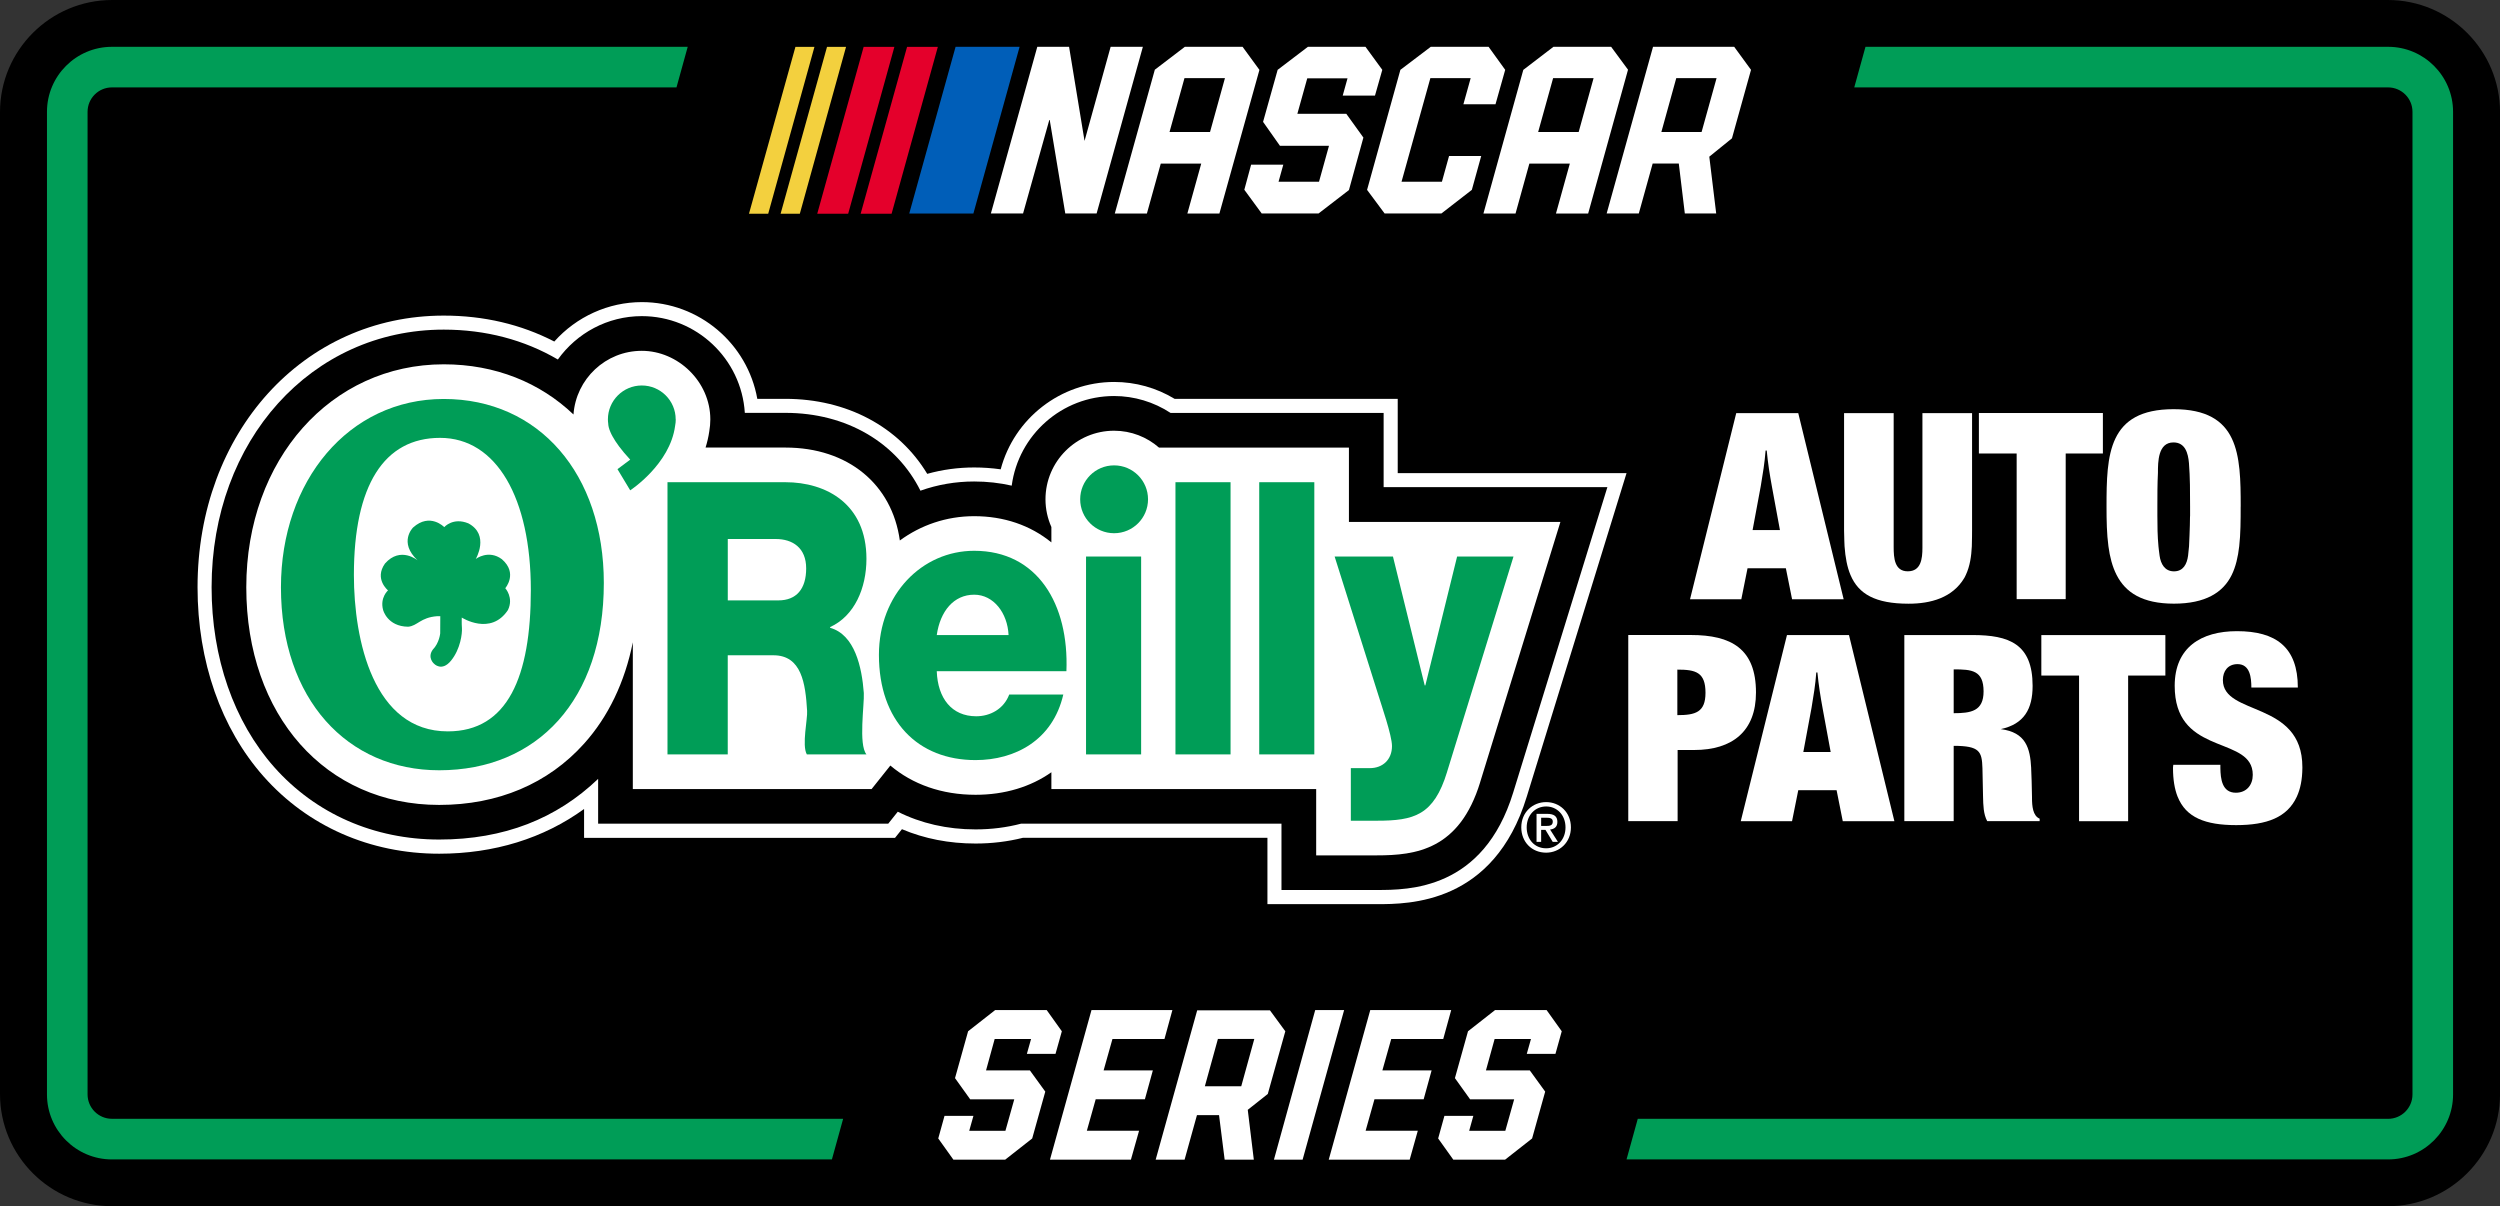<?xml version="1.0" encoding="utf-8" ?>
<!DOCTYPE svg PUBLIC "-//W3C//DTD SVG 1.1//EN" "http://www.w3.org/Graphics/SVG/1.1/DTD/svg11.dtd">
<svg xmlns="http://www.w3.org/2000/svg" id="Layer_1" data-name="Layer 1" viewBox="0 0 618.97 298.64"><rect x="0" y="0" width="618.97" height="298.64" fill="#333333" stroke="none"/><defs><style>.cls-1 { fill: #005eb8; } .cls-2 { fill: #f3d03e; } .cls-3 { fill: #fff; } .cls-4 { fill: #e4002b; } .cls-5 { fill: #009d57; }</style></defs><path d="M591.19,298.64H27.78c-15.32,0-27.78-12.46-27.78-27.77V27.77C0,12.46,12.46,0,27.78,0h563.42c15.31,0,27.78,12.46,27.78,27.77v243.1c0,15.31-12.47,27.77-27.78,27.77"/><g><polygon class="cls-3" points="323.82 11.59 316.33 17.29 312.72 30.17 316.9 36.1 329.04 36.1 326.57 45 316.55 45 317.73 40.77 309.76 40.77 308.08 46.98 312.38 52.85 326.46 52.85 333.98 47.06 337.56 34.06 333.33 28.18 321.21 28.18 323.66 19.39 333.63 19.39 332.44 23.67 340.43 23.67 342.24 17.29 338.08 11.59 323.82 11.59"/><polygon class="cls-3" points="354.24 11.59 346.72 17.29 338.47 47.01 342.81 52.85 356.88 52.85 364.41 47.01 366.73 38.62 358.77 38.62 357 45 347 45 354.14 19.35 364.12 19.35 362.32 25.81 370.27 25.81 372.67 17.29 368.56 11.59 354.24 11.59"/><path class="cls-3" d="M415.03,19.35h9.97l-3.71,13.34h-9.96l3.69-13.34ZM409.27,11.59l-11.48,41.26h7.96l3.43-12.36h6.47l1.49,12.36h7.77l-1.71-14.06,5.61-4.54,4.72-16.96-4.17-5.71h-20.08Z"/><polygon class="cls-3" points="274.98 11.59 268.52 34.89 264.69 11.59 256.82 11.59 245.33 52.85 253.3 52.85 259.86 29.47 263.75 52.85 271.51 52.85 282.96 11.59 274.98 11.59"/><path class="cls-3" d="M293.26,19.35h10.02l-3.69,13.33h-10.03l3.7-13.33ZM293.35,11.59l-7.43,5.67-9.91,35.6h7.95l3.43-12.35h10.02l-3.43,12.35h7.93l9.91-35.56-4.17-5.71h-14.3Z"/><path class="cls-3" d="M384.53,19.35h10.02l-3.69,13.33h-10.03l3.7-13.33ZM384.61,11.59l-7.46,5.71-9.87,35.56h7.95l3.42-12.35h10.02l-3.43,12.35h7.97l9.87-35.6-4.18-5.67h-14.31Z"/><polygon class="cls-1" points="236.59 11.59 225.12 52.86 241 52.86 252.44 11.59 236.59 11.59"/><polygon class="cls-4" points="213.83 11.6 202.34 52.91 210 52.91 221.44 11.6 213.83 11.6"/><polygon class="cls-4" points="224.58 11.6 213.09 52.91 220.75 52.91 232.2 11.6 224.58 11.6"/><polygon class="cls-2" points="196.94 11.6 185.44 52.91 190.2 52.91 201.65 11.6 196.94 11.6"/><polygon class="cls-2" points="204.76 11.6 193.27 52.91 198.03 52.91 209.47 11.6 204.76 11.6"/></g><g><polygon class="cls-3" points="255.28 257.24 246.27 257.24 244.13 265.02 254.99 265.02 258.8 270.27 255.56 281.87 248.87 287.12 236.05 287.12 232.3 281.87 233.85 276.27 241.01 276.27 239.97 279.97 248.93 279.97 251.12 272.18 240.21 272.18 236.45 266.93 239.69 255.33 246.39 250.08 259.15 250.08 262.9 255.33 261.33 260.93 254.24 260.93 255.28 257.24"/><polygon class="cls-3" points="273.24 265.02 285.43 265.02 283.46 272.17 271.28 272.17 269.09 279.96 282.02 279.96 280 287.12 259.96 287.12 270.24 250.08 290.27 250.08 288.31 257.24 275.43 257.24 273.24 265.02"/><path class="cls-3" d="M301.83,276.1h-5.48l-3.06,11.02h-7.16l10.28-36.98h18.01l3.81,5.19-4.34,15.52-4.96,3.93,1.5,12.34h-7.22l-1.39-11.02ZM307.32,268.94l3.23-11.71h-9.01l-3.23,11.71h9.01Z"/><polygon class="cls-3" points="322.51 287.12 315.41 287.12 325.63 250.08 332.79 250.08 322.51 287.12"/><polygon class="cls-3" points="342.26 265.02 354.45 265.02 352.48 272.17 340.3 272.17 338.11 279.96 351.03 279.96 349.02 287.12 328.98 287.12 339.26 250.08 359.3 250.08 357.33 257.24 344.45 257.24 342.26 265.02"/><polygon class="cls-3" points="379.05 257.24 370.05 257.24 367.9 265.02 378.76 265.02 382.57 270.27 379.33 281.87 372.64 287.12 359.82 287.12 356.07 281.87 357.62 276.27 364.78 276.27 363.75 279.97 372.7 279.97 374.89 272.18 363.98 272.18 360.22 266.93 363.46 255.33 370.16 250.08 382.92 250.08 386.67 255.33 385.11 260.93 378.01 260.93 379.05 257.24"/></g><g><path class="cls-5" d="M208.74,277H27.71c-3.33,0-6.03-2.71-6.03-6.04V27.68c0-3.33,2.7-6.04,6.03-6.04h139.78l2.78-10.05H27.71c-8.86,0-16.08,7.22-16.08,16.09v243.29c0,8.87,7.21,16.09,16.08,16.09h178.26l2.78-10.05Z"/><path class="cls-5" d="M591.26,11.59h-129.39l-2.78,10.05h132.17c3.33,0,6.04,2.71,6.04,6.04v243.29c0,3.33-2.71,6.04-6.04,6.04h-185.77l-2.78,10.05h188.56c8.87,0,16.08-7.22,16.08-16.09V27.68c0-8.87-7.21-16.09-16.08-16.09Z"/></g><g><g><path class="cls-3" d="M445.23,102.29h-15.36l-11.44,46.08h12.7l1.54-7.67h9.49l1.54,7.67h12.77l-11.24-46.08ZM433.92,131.24l2.03-10.92c.49-2.9.98-5.87,1.19-8.77h.28c.28,3.04.76,6.08,1.32,9.11l1.95,10.58h-6.77Z"/><path class="cls-3" d="M486.71,142.36c1.03-2.2,1.37-4.65,1.49-7.1h0c.05-1.07.06-3.96.06-3.96v-29.02h-12.29v33.37c0,2.7-.35,5.8-3.63,5.8s-3.49-3.31-3.49-6.01v-33.16h-12.28v29.08c0,1.38.12,3.9.12,3.9.2,2.77.64,5.14,1.47,7.1h0c1.99,4.73,6.18,7.11,14.39,7.11,5.45,0,10.89-1.45,13.82-6.43.12-.23.23-.45.34-.68h0Z"/><polygon class="cls-3" points="511.44 112.28 520.65 112.28 520.65 102.26 489.95 102.26 489.95 112.28 499.3 112.28 499.3 148.34 511.44 148.34 511.44 112.28"/><path class="cls-3" d="M554.77,125.42c0-12.85-.35-24.11-16.61-24.11s-16.61,11.27-16.61,24.11c0,3.44.06,6.78.47,9.83h0c.35,2.63.97,5.04,2.02,7.1h0c2.21,4.34,6.38,7.11,14.19,7.11s12.19-2.77,14.31-7.1c1.01-2.06,1.56-4.47,1.86-7.11h0c.35-3.05.36-6.4.36-9.83ZM542.22,127.84c0,2.46-.24,7.42-.24,7.42-.06.78-.15,1.56-.24,2.33-.28,2.07-1.19,3.87-3.49,3.87s-3.28-1.87-3.56-3.87c-.12-.77-.28-2.33-.28-2.33-.24-2.52-.27-5.09-.27-7.62v-2.21c0-2.83,0-5.59.14-8.36,0-2.69,0-7.53,3.84-7.53,2.93,0,3.63,2.69,3.84,5.11.28,3.6.28,7.19.28,10.78v2.42Z"/></g><g><polygon class="cls-3" points="526.9 167.26 536.12 167.26 536.12 157.24 505.41 157.24 505.41 167.26 514.75 167.26 514.75 203.32 526.9 203.32 526.9 167.26"/><path class="cls-3" d="M415.36,185.69h4.11c9.43,0,15.29-4.63,15.29-14.24,0-10.85-6.14-14.23-16.12-14.23h-15.5v46.08h12.22v-17.61ZM415.29,177.05v-11.26c4.53,0,6.97.62,6.97,5.74,0,4.84-2.51,5.53-6.97,5.53Z"/><path class="cls-3" d="M457.79,157.24h-15.36l-11.44,46.08h12.7l1.54-7.67h9.49l1.53,7.67h12.78l-11.24-46.08ZM446.48,186.19l2.03-10.92c.49-2.9.98-5.87,1.18-8.78h.28c.28,3.04.77,6.08,1.33,9.12l1.95,10.57h-6.77Z"/><path class="cls-3" d="M502.9,190.22c-.26-5.03-1.32-8.9-7.54-9.7,5.79-1.25,7.89-4.97,7.89-10.71,0-10.37-5.79-12.58-14.87-12.58h-16.89v46.08h12.22v-18.65c6.46,0,6.99,1.4,7.12,5.55h0c.03.82.15,6.89.15,7.1h0c.05,2,.08,4.25,1.03,6h12.98v-.62c-1.68-.69-1.89-3.11-1.89-5.11v-.27c0-1.71-.17-6.48-.21-7.1ZM483.71,176.58v-10.85c4.46,0,7.4.21,7.4,5.46,0,4.9-3.14,5.39-7.4,5.39Z"/><path class="cls-3" d="M539.16,197.26c2.05,5.16,6.86,7.03,14.49,7.03s12.64-1.92,15.01-7.03c.88-1.91,1.36-4.25,1.38-7.1h0c0-.08,0-.16,0-.23,0-16.58-19.68-12.58-19.68-21.56,0-2.21,1.25-3.94,3.63-3.94,3.14,0,3.42,3.46,3.42,5.8h11.51c0-10.02-5.45-13.96-15.07-13.96-8.86,0-15.42,4.01-15.42,13.54,0,16.57,16.97,12.7,19.11,20.33h0c.15.51.22,1.08.22,1.71,0,2.49-1.53,4.42-4.19,4.42-3.42,0-3.79-3.43-3.83-6.12h0c0-.27,0-.53,0-.79h-11.66c0,.21-.07.49-.07.69v.09h0c0,2.86.39,5.21,1.14,7.11h0Z"/></g><path class="cls-3" d="M313.8,223.85v-16.42h-60.54c-3.74.94-7.68,1.42-11.72,1.42-6.53,0-12.65-1.19-18.23-3.55l-1.71,2.14h-76.99v-7.14c-10.02,7.27-22.27,11.07-35.87,11.07-17.1,0-32.54-6.79-43.46-19.11-10.56-11.91-16.37-28.55-16.37-46.84,0-38.35,26.21-67.28,60.96-67.28,9.92,0,19.11,2.16,27.37,6.42,5.49-6.16,13.39-9.76,21.67-9.76,14.19,0,26.17,10.28,28.59,23.95h6.96c15.17,0,28.07,6.88,35.11,18.57,3.76-1.05,7.66-1.58,11.64-1.58,2.22,0,4.41.16,6.55.46,3.32-12.55,14.81-21.63,28.09-21.63,5.29,0,10.45,1.44,14.97,4.18h55.24v18.4h56.65l-24.69,80.06c-8.14,26.65-29.21,26.65-37.14,26.65h-27.07Z"/><path d="M342.57,120.63v-18.4h-52.76c-4.14-2.71-8.99-4.18-13.97-4.18-12.96,0-23.69,9.68-25.35,22.19-2.98-.68-6.09-1.03-9.29-1.03-4.6,0-9.08.77-13.31,2.28-5.91-11.86-18.24-19.27-33.43-19.27h-10.05c-.83-13.35-11.96-23.95-25.51-23.95-8.5,0-16.12,4.23-20.78,10.74-8.31-4.87-17.89-7.4-28.25-7.4-32.77,0-57.48,27.43-57.48,63.79,0,17.44,5.5,33.26,15.5,44.53,10.25,11.56,24.76,17.93,40.85,17.93s29.07-5.18,39.35-15.02v11.09h71.83l2.36-2.96c5.72,2.88,12.24,4.38,19.25,4.38,3.92,0,7.71-.48,11.28-1.42h64.47v16.42h23.58c7.91,0,26.42,0,33.81-24.19l23.3-75.55h-55.41Z"/><path class="cls-3" d="M366.48,193.65c-5.11,16.73-15.9,18.13-25.61,18.13h-15v-16.42h-65.56v-4.16c-5.09,3.59-11.5,5.58-18.77,5.58-8.41,0-15.62-2.61-21.1-7.24l-4.64,5.82h-59.12v-36.33c-1.99,9.88-6.06,18.4-12.07,25.09-8.91,9.92-21.31,15.17-35.87,15.17-28.12,0-47.76-22.16-47.76-53.88s21.02-55.21,48.89-55.21c12.79,0,23.84,4.53,32.12,12.42.63-8.79,7.96-15.76,16.91-15.76s16.97,7.61,16.97,16.98c0,.98-.09,1.97-.26,2.95-.2,1.4-.52,2.74-.92,4.02h19.77c15.5,0,26.4,9.07,28.33,23.01,5.18-3.8,11.51-6.02,18.41-6.02,7.35,0,13.89,2.24,19.11,6.49v-3.81c-.93-2.1-1.46-4.41-1.46-6.85,0-9.37,7.62-16.99,16.99-16.99,4.25,0,8.14,1.58,11.12,4.18h47.02v18.4h52.36l-19.87,64.44Z"/><g><path class="cls-5" d="M165.26,119.39h29.2c10.11,0,20.06,5.38,20.06,18.97,0,7.27-2.97,14.16-8.99,16.89v.19c6.1,1.7,7.86,9.72,8.34,16.14.16,2.83-1.36,12.74.65,15.2h-14.76c-1.28-2.27.23-8.87.07-10.76-.4-6.79-1.36-13.78-8.34-13.78h-11.31v24.54h-14.92v-67.39h0ZM180.18,148.65h12.52c4.49,0,6.9-2.83,6.9-7.93s-3.37-7.27-7.54-7.27h-11.87v15.2h0Z"/><path class="cls-5" d="M231.93,166.2c.25,6.7,3.71,11.14,9.77,11.14,3.45,0,6.82-1.79,8.17-5.38h13.39c-2.61,11.33-11.96,16.23-21.73,16.23-14.24,0-23.92-9.63-23.92-26.05,0-15.01,10.7-25.77,23.59-25.77,15.67,0,23.5,13.21,22.83,29.82h-32.09ZM249.71,157.24c-.25-5.47-3.71-10-8.51-10-5.05,0-8.42,4.06-9.27,10h17.77Z"/><polygon class="cls-5" points="268.89 137.79 282.53 137.79 282.53 186.78 268.89 186.78 268.89 137.79 268.89 137.79"/><polygon class="cls-5" points="291.03 119.39 304.67 119.39 304.67 186.78 291.03 186.78 291.03 119.39 291.03 119.39"/><polygon class="cls-5" points="311.77 119.39 325.41 119.39 325.41 186.78 311.77 186.78 311.77 119.39 311.77 119.39"/><path class="cls-5" d="M358.28,191.12c-3.29,10.76-8.18,12.08-17.41,12.08h-6.42v-13.02h4.73c3.13,0,5.46-2.08,5.46-5.47,0-2.64-2.65-10.19-3.45-12.84l-10.75-34.07h14.44l7.86,31.9h.16l7.86-31.9h13.96l-16.45,53.33h0Z"/><path class="cls-5" d="M267.44,123.62c0-4.64,3.76-8.4,8.4-8.4s8.4,3.76,8.4,8.4-3.76,8.4-8.4,8.4-8.4-3.76-8.4-8.4h0Z"/><path class="cls-5" d="M149.5,144.35c0,28.96-16.49,46.36-40.76,46.36-22.7,0-39.18-17.53-39.18-45.3,0-26.3,16.71-46.63,40.31-46.63s39.63,18.6,39.63,45.56h0ZM108.96,108.41c-13.89,0-21.34,11.76-21.34,33.94,0,16.21,4.86,38.73,23.26,38.73,14.79,0,20.55-13.49,20.55-35.01,0-22.72-8.47-37.66-22.47-37.66h0Z"/><path class="cls-5" d="M167.29,103.83c0-4.63-3.76-8.39-8.39-8.39s-8.39,3.76-8.39,8.39c0,.36.03.72.08,1.07.01.45.13,1.14.55,2.1.08.19.17.38.26.56.01.02.02.04.03.06.07.14.14.28.22.41.78,1.44,2.11,3.32,4.38,5.77l-3.15,2.36,3.15,5.24s9.87-6.42,11.12-15.97c.1-.52.16-1.05.16-1.6h0Z"/><path class="cls-5" d="M96.08,146.16s-2.06,1.79-1.23,4.85c0,0,1.02,4.09,6.19,4.16,2.34-.2,3.04-2.3,7.21-2.61h.76l-.02,4.24s-.2,2.37-1.85,4.06c-1.4,1.97.29,3.44.29,3.44,0,0,1.92,2.13,4.25-.74,2.33-2.87,2.78-6.73,2.69-8.02-.09-1.3-.04-2.64-.04-2.64,0,0,7.15,4.6,11.43-1.86,1.49-3.06-.66-5.41-.66-5.41,0,0,3.19-3.68-.83-7.17-3.32-2.48-6.47-.07-6.47-.07,0,0,3.5-5.96-1.83-8.81-3.81-1.57-5.98.93-5.98.93,0,0-3.52-3.67-7.71.09,0,0-3.7,3.64,1.12,8.14,0,0-4.23-3.57-8.08.78-2.72,3.84.75,6.65.75,6.65Z"/></g><path class="cls-3" d="M382.81,211.11c-3.6,0-6.16-2.7-6.16-6.26,0-3.77,2.85-6.26,6.16-6.26s6.13,2.5,6.13,6.26-2.85,6.26-6.13,6.26ZM382.81,199.67c-2.71,0-4.82,2.13-4.82,5.18,0,2.85,1.84,5.18,4.82,5.18,2.68,0,4.79-2.11,4.79-5.18s-2.11-5.18-4.79-5.18ZM381.57,208.43h-1.14v-6.93h2.63c1.67,0,2.53.59,2.53,1.99,0,1.26-.77,1.78-1.81,1.89l1.94,3.05h-1.29l-1.79-2.96h-1.07v2.96ZM382.84,204.49c.85,0,1.61-.08,1.61-1.09,0-.84-.82-.94-1.51-.94h-1.37v2.03h1.27Z"/></g></svg>